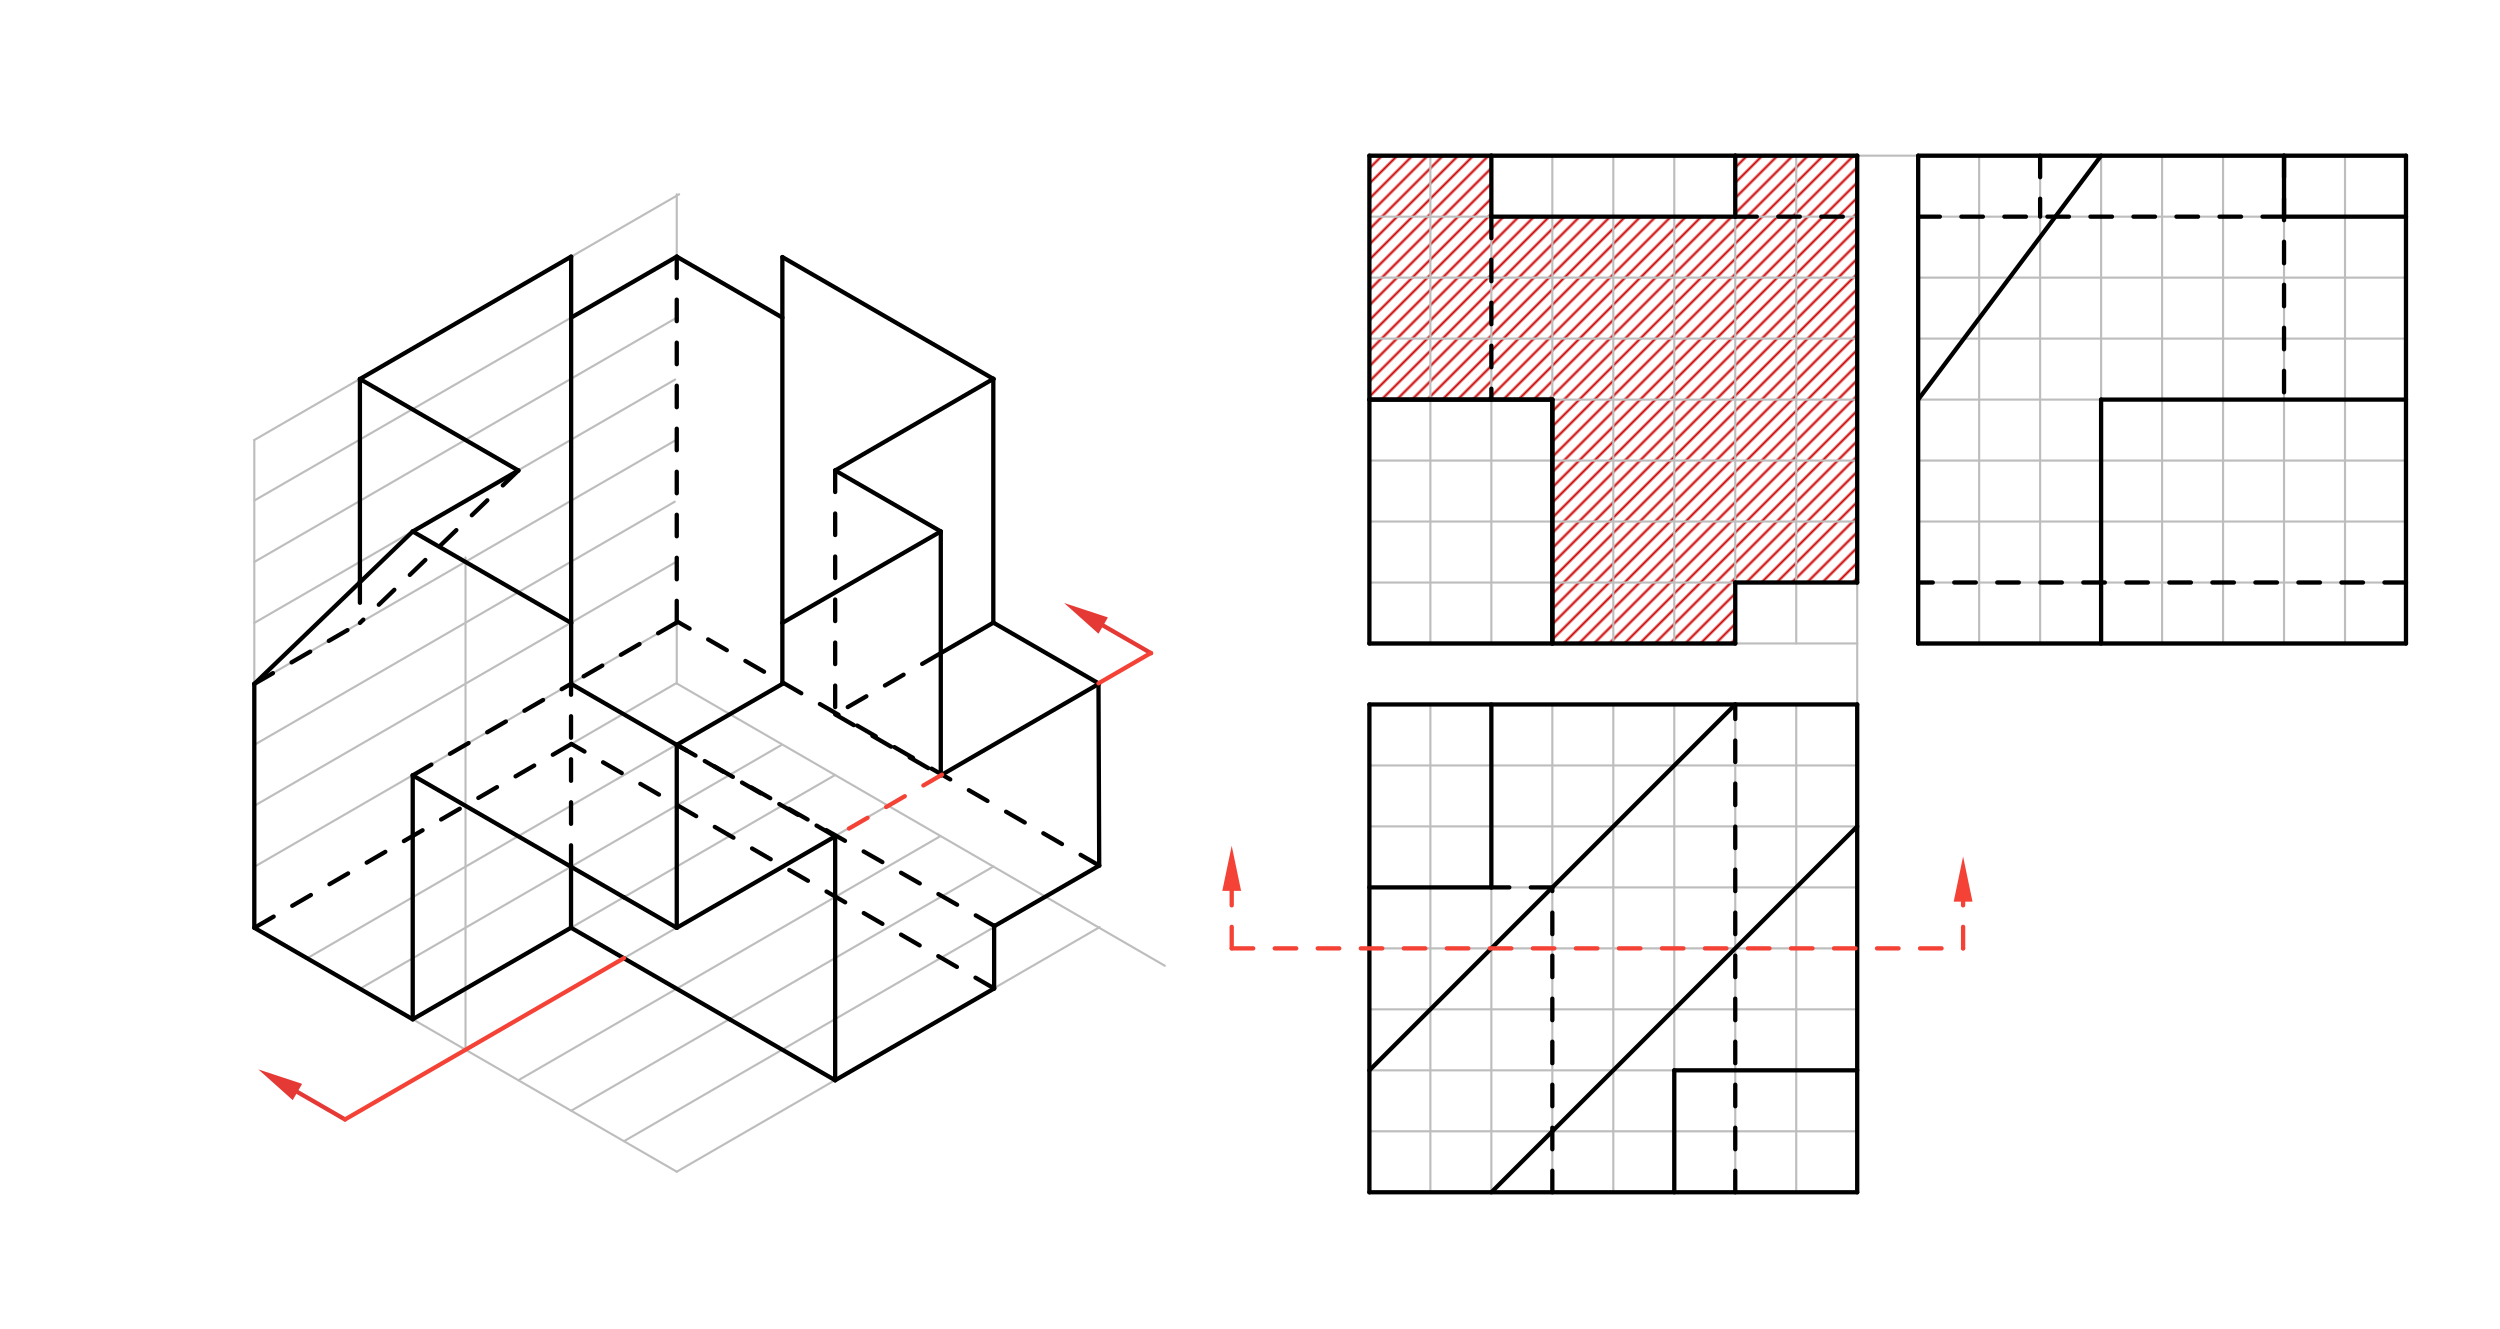 <svg xmlns="http://www.w3.org/2000/svg" class="svg--1it" height="100%" preserveAspectRatio="xMidYMid meet" viewBox="0 0 1162.205 617.953" width="100%"><defs><marker id="marker-arrow" markerHeight="16" markerUnits="userSpaceOnUse" markerWidth="24" orient="auto-start-reverse" refX="24" refY="4" viewBox="0 0 24 8"><path d="M 0 0 L 24 4 L 0 8 z" stroke="inherit"></path></marker></defs><g class="aux-layer--1FB"><g class="element--2qn"><defs><pattern height="5" id="fill_404_6o6e3y__pattern-stripes" patternTransform="rotate(-45)" patternUnits="userSpaceOnUse" width="5"><rect fill="#CC0000" height="1" transform="translate(0,0)" width="5"></rect></pattern></defs><g fill="url(#fill_404_6o6e3y__pattern-stripes)"><path d="M 636.609 72.375 L 636.609 185.761 L 721.649 185.761 L 721.649 299.147 L 806.688 299.147 L 806.688 270.8 L 863.381 270.8 L 863.381 72.375 L 806.688 72.375 L 806.688 100.721 L 693.302 100.721 L 693.302 72.375 L 636.609 72.375 Z" stroke="none"></path></g></g><g class="element--2qn"><line stroke="#BDBDBD" stroke-dasharray="none" stroke-linecap="round" stroke-width="1" x1="636.609" x2="636.609" y1="72.375" y2="299.147"></line></g><g class="element--2qn"><line stroke="#BDBDBD" stroke-dasharray="none" stroke-linecap="round" stroke-width="1" x1="636.609" x2="863.381" y1="72.375" y2="72.375"></line></g><g class="element--2qn"><line stroke="#BDBDBD" stroke-dasharray="none" stroke-linecap="round" stroke-width="1" x1="636.609" x2="863.381" y1="185.761" y2="185.761"></line></g><g class="element--2qn"><line stroke="#BDBDBD" stroke-dasharray="none" stroke-linecap="round" stroke-width="1" x1="636.609" x2="863.381" y1="299.147" y2="299.147"></line></g><g class="element--2qn"><line stroke="#BDBDBD" stroke-dasharray="none" stroke-linecap="round" stroke-width="1" x1="863.381" x2="863.381" y1="72.375" y2="299.147"></line></g><g class="element--2qn"><line stroke="#BDBDBD" stroke-dasharray="none" stroke-linecap="round" stroke-width="1" x1="749.995" x2="749.995" y1="72.375" y2="299.147"></line></g><g class="element--2qn"><line stroke="#BDBDBD" stroke-dasharray="none" stroke-linecap="round" stroke-width="1" x1="749.995" x2="636.609" y1="100.721" y2="100.721"></line></g><g class="element--2qn"><line stroke="#BDBDBD" stroke-dasharray="none" stroke-linecap="round" stroke-width="1" x1="749.995" x2="863.381" y1="100.721" y2="100.721"></line></g><g class="element--2qn"><line stroke="#BDBDBD" stroke-dasharray="none" stroke-linecap="round" stroke-width="1" x1="636.609" x2="863.381" y1="129.068" y2="129.068"></line></g><g class="element--2qn"><line stroke="#BDBDBD" stroke-dasharray="none" stroke-linecap="round" stroke-width="1" x1="636.609" x2="863.381" y1="157.414" y2="157.414"></line></g><g class="element--2qn"><line stroke="#BDBDBD" stroke-dasharray="none" stroke-linecap="round" stroke-width="1" x1="636.609" x2="863.381" y1="214.107" y2="214.107"></line></g><g class="element--2qn"><line stroke="#BDBDBD" stroke-dasharray="none" stroke-linecap="round" stroke-width="1" x1="636.609" x2="863.381" y1="242.454" y2="242.454"></line></g><g class="element--2qn"><line stroke="#BDBDBD" stroke-dasharray="none" stroke-linecap="round" stroke-width="1" x1="636.609" x2="863.381" y1="270.8" y2="270.8"></line></g><g class="element--2qn"><line stroke="#BDBDBD" stroke-dasharray="none" stroke-linecap="round" stroke-width="1" x1="664.956" x2="664.956" y1="185.761" y2="72.375"></line></g><g class="element--2qn"><line stroke="#BDBDBD" stroke-dasharray="none" stroke-linecap="round" stroke-width="1" x1="664.956" x2="664.956" y1="185.761" y2="299.147"></line></g><g class="element--2qn"><line stroke="#BDBDBD" stroke-dasharray="none" stroke-linecap="round" stroke-width="1" x1="693.302" x2="693.302" y1="185.761" y2="72.375"></line></g><g class="element--2qn"><line stroke="#BDBDBD" stroke-dasharray="none" stroke-linecap="round" stroke-width="1" x1="693.302" x2="693.302" y1="185.761" y2="299.147"></line></g><g class="element--2qn"><line stroke="#BDBDBD" stroke-dasharray="none" stroke-linecap="round" stroke-width="1" x1="721.649" x2="721.649" y1="72.375" y2="299.147"></line></g><g class="element--2qn"><line stroke="#BDBDBD" stroke-dasharray="none" stroke-linecap="round" stroke-width="1" x1="778.342" x2="778.342" y1="72.375" y2="299.147"></line></g><g class="element--2qn"><line stroke="#BDBDBD" stroke-dasharray="none" stroke-linecap="round" stroke-width="1" x1="806.688" x2="806.688" y1="72.375" y2="299.147"></line></g><g class="element--2qn"><line stroke="#BDBDBD" stroke-dasharray="none" stroke-linecap="round" stroke-width="1" x1="863.381" x2="863.381" y1="72.375" y2="86.1"></line></g><g class="element--2qn"><line stroke="#BDBDBD" stroke-dasharray="none" stroke-linecap="round" stroke-width="1" x1="863.381" x2="891.727" y1="72.375" y2="72.375"></line></g><g class="element--2qn"><line stroke="#BDBDBD" stroke-dasharray="none" stroke-linecap="round" stroke-width="1" x1="891.727" x2="891.727" y1="299.147" y2="72.375"></line></g><g class="element--2qn"><line stroke="#BDBDBD" stroke-dasharray="none" stroke-linecap="round" stroke-width="1" x1="891.727" x2="1118.499" y1="72.375" y2="72.375"></line></g><g class="element--2qn"><line stroke="#BDBDBD" stroke-dasharray="none" stroke-linecap="round" stroke-width="1" x1="1118.499" x2="1118.499" y1="72.375" y2="299.147"></line></g><g class="element--2qn"><line stroke="#BDBDBD" stroke-dasharray="none" stroke-linecap="round" stroke-width="1" x1="891.727" x2="1118.499" y1="299.147" y2="299.147"></line></g><g class="element--2qn"><line stroke="#BDBDBD" stroke-dasharray="none" stroke-linecap="round" stroke-width="1" x1="891.727" x2="1118.499" y1="270.8" y2="270.8"></line></g><g class="element--2qn"><line stroke="#BDBDBD" stroke-dasharray="none" stroke-linecap="round" stroke-width="1" x1="891.727" x2="1118.499" y1="242.454" y2="242.454"></line></g><g class="element--2qn"><line stroke="#BDBDBD" stroke-dasharray="none" stroke-linecap="round" stroke-width="1" x1="891.727" x2="1118.499" y1="214.107" y2="214.107"></line></g><g class="element--2qn"><line stroke="#BDBDBD" stroke-dasharray="none" stroke-linecap="round" stroke-width="1" x1="891.727" x2="1118.499" y1="185.761" y2="185.761"></line></g><g class="element--2qn"><line stroke="#BDBDBD" stroke-dasharray="none" stroke-linecap="round" stroke-width="1" x1="891.727" x2="1118.499" y1="157.414" y2="157.414"></line></g><g class="element--2qn"><line stroke="#BDBDBD" stroke-dasharray="none" stroke-linecap="round" stroke-width="1" x1="891.727" x2="1118.499" y1="129.068" y2="129.068"></line></g><g class="element--2qn"><line stroke="#BDBDBD" stroke-dasharray="none" stroke-linecap="round" stroke-width="1" x1="891.727" x2="1118.499" y1="100.721" y2="100.721"></line></g><g class="element--2qn"><line stroke="#BDBDBD" stroke-dasharray="none" stroke-linecap="round" stroke-width="1" x1="863.381" x2="863.381" y1="299.147" y2="327.493"></line></g><g class="element--2qn"><line stroke="#BDBDBD" stroke-dasharray="none" stroke-linecap="round" stroke-width="1" x1="863.381" x2="636.609" y1="327.493" y2="327.493"></line></g><g class="element--2qn"><line stroke="#BDBDBD" stroke-dasharray="none" stroke-linecap="round" stroke-width="1" x1="636.609" x2="636.609" y1="327.493" y2="554.265"></line></g><g class="element--2qn"><line stroke="#BDBDBD" stroke-dasharray="none" stroke-linecap="round" stroke-width="1" x1="664.956" x2="664.956" y1="327.493" y2="554.265"></line></g><g class="element--2qn"><line stroke="#BDBDBD" stroke-dasharray="none" stroke-linecap="round" stroke-width="1" x1="693.302" x2="693.302" y1="327.493" y2="554.265"></line></g><g class="element--2qn"><line stroke="#BDBDBD" stroke-dasharray="none" stroke-linecap="round" stroke-width="1" x1="721.649" x2="721.649" y1="327.493" y2="554.265"></line></g><g class="element--2qn"><line stroke="#BDBDBD" stroke-dasharray="none" stroke-linecap="round" stroke-width="1" x1="749.995" x2="749.995" y1="327.493" y2="554.265"></line></g><g class="element--2qn"><line stroke="#BDBDBD" stroke-dasharray="none" stroke-linecap="round" stroke-width="1" x1="778.342" x2="778.342" y1="327.493" y2="554.265"></line></g><g class="element--2qn"><line stroke="#BDBDBD" stroke-dasharray="none" stroke-linecap="round" stroke-width="1" x1="806.688" x2="806.688" y1="327.493" y2="554.265"></line></g><g class="element--2qn"><line stroke="#BDBDBD" stroke-dasharray="none" stroke-linecap="round" stroke-width="1" x1="835.035" x2="835.035" y1="327.493" y2="554.265"></line></g><g class="element--2qn"><line stroke="#BDBDBD" stroke-dasharray="none" stroke-linecap="round" stroke-width="1" x1="863.381" x2="863.381" y1="327.493" y2="554.265"></line></g><g class="element--2qn"><line stroke="#BDBDBD" stroke-dasharray="none" stroke-linecap="round" stroke-width="1" x1="863.381" x2="636.609" y1="554.265" y2="554.265"></line></g><g class="element--2qn"><line stroke="#BDBDBD" stroke-dasharray="none" stroke-linecap="round" stroke-width="1" x1="863.381" x2="636.609" y1="355.84" y2="355.84"></line></g><g class="element--2qn"><line stroke="#BDBDBD" stroke-dasharray="none" stroke-linecap="round" stroke-width="1" x1="863.381" x2="636.609" y1="384.186" y2="384.186"></line></g><g class="element--2qn"><line stroke="#BDBDBD" stroke-dasharray="none" stroke-linecap="round" stroke-width="1" x1="863.381" x2="636.609" y1="412.532" y2="412.532"></line></g><g class="element--2qn"><line stroke="#BDBDBD" stroke-dasharray="none" stroke-linecap="round" stroke-width="1" x1="863.381" x2="636.609" y1="440.879" y2="440.879"></line></g><g class="element--2qn"><line stroke="#BDBDBD" stroke-dasharray="none" stroke-linecap="round" stroke-width="1" x1="863.381" x2="636.609" y1="469.225" y2="469.225"></line></g><g class="element--2qn"><line stroke="#BDBDBD" stroke-dasharray="none" stroke-linecap="round" stroke-width="1" x1="863.381" x2="636.609" y1="497.572" y2="497.572"></line></g><g class="element--2qn"><line stroke="#BDBDBD" stroke-dasharray="none" stroke-linecap="round" stroke-width="1" x1="863.381" x2="636.609" y1="525.918" y2="525.918"></line></g><g class="element--2qn"><line stroke="#BDBDBD" stroke-dasharray="none" stroke-linecap="round" stroke-width="1" x1="920.074" x2="920.074" y1="72.375" y2="299.147"></line></g><g class="element--2qn"><line stroke="#BDBDBD" stroke-dasharray="none" stroke-linecap="round" stroke-width="1" x1="948.42" x2="948.42" y1="72.375" y2="299.147"></line></g><g class="element--2qn"><line stroke="#BDBDBD" stroke-dasharray="none" stroke-linecap="round" stroke-width="1" x1="976.767" x2="976.767" y1="72.375" y2="299.147"></line></g><g class="element--2qn"><line stroke="#BDBDBD" stroke-dasharray="none" stroke-linecap="round" stroke-width="1" x1="1005.113" x2="1005.113" y1="72.375" y2="299.147"></line></g><g class="element--2qn"><line stroke="#BDBDBD" stroke-dasharray="none" stroke-linecap="round" stroke-width="1" x1="1033.46" x2="1033.46" y1="72.375" y2="299.147"></line></g><g class="element--2qn"><line stroke="#BDBDBD" stroke-dasharray="none" stroke-linecap="round" stroke-width="1" x1="1061.806" x2="1061.806" y1="72.375" y2="299.147"></line></g><g class="element--2qn"><line stroke="#BDBDBD" stroke-dasharray="none" stroke-linecap="round" stroke-width="1" x1="1090.153" x2="1090.153" y1="72.375" y2="299.147"></line></g><g class="element--2qn"><line stroke="#BDBDBD" stroke-dasharray="none" stroke-linecap="round" stroke-width="1" x1="835.035" x2="835.035" y1="72.375" y2="299.147"></line></g><g class="element--2qn"><line stroke="#BDBDBD" stroke-dasharray="none" stroke-linecap="round" stroke-width="1" x1="118.219" x2="314.442" y1="317.931" y2="204.442"></line></g><g class="element--2qn"><line stroke="#BDBDBD" stroke-dasharray="none" stroke-linecap="round" stroke-width="1" x1="118.219" x2="314.241" y1="374.624" y2="261.251"></line></g><g class="element--2qn"><line stroke="#BDBDBD" stroke-dasharray="none" stroke-linecap="round" stroke-width="1" x1="118.219" x2="118.219" y1="317.931" y2="204.546"></line></g><g class="element--2qn"><line stroke="#BDBDBD" stroke-dasharray="none" stroke-linecap="round" stroke-width="1" x1="118.219" x2="315.707" y1="204.546" y2="90.324"></line></g><g class="element--2qn"><line stroke="#BDBDBD" stroke-dasharray="none" stroke-linecap="round" stroke-width="1" x1="118.219" x2="314.713" y1="261.239" y2="147.592"></line></g><g class="element--2qn"><line stroke="#BDBDBD" stroke-dasharray="none" stroke-linecap="round" stroke-width="1" x1="118.219" x2="313.861" y1="289.585" y2="176.431"></line></g><g class="element--2qn"><line stroke="#BDBDBD" stroke-dasharray="none" stroke-linecap="round" stroke-width="1" x1="118.219" x2="313.69" y1="346.278" y2="233.223"></line></g><g class="element--2qn"><line stroke="#BDBDBD" stroke-dasharray="none" stroke-linecap="round" stroke-width="1" x1="118.219" x2="314.851" y1="402.971" y2="289.244"></line></g><g class="element--2qn"><line stroke="#BDBDBD" stroke-dasharray="none" stroke-linecap="round" stroke-width="1" x1="265.512" x2="118.321" y1="147.652" y2="232.632"></line></g><g class="element--2qn"><line stroke="#BDBDBD" stroke-dasharray="none" stroke-linecap="round" stroke-width="1" x1="314.609" x2="314.609" y1="119.305" y2="90.324"></line></g><g class="element--2qn"><line stroke="#BDBDBD" stroke-dasharray="none" stroke-linecap="round" stroke-width="1" x1="216.414" x2="216.414" y1="488.01" y2="259.156"></line></g><g class="element--2qn"><line stroke="#BDBDBD" stroke-dasharray="none" stroke-linecap="round" stroke-width="1" x1="265.463" x2="314.51" y1="345.957" y2="317.524"></line></g><g class="element--2qn"><line stroke="#BDBDBD" stroke-dasharray="none" stroke-linecap="round" stroke-width="1" x1="314.609" x2="314.609" y1="289.384" y2="317.731"></line></g><g class="element--2qn"><line stroke="#BDBDBD" stroke-dasharray="none" stroke-linecap="round" stroke-width="1" x1="314.609" x2="541.498" y1="317.731" y2="448.957"></line></g><g class="element--2qn"><line stroke="#BDBDBD" stroke-dasharray="none" stroke-linecap="round" stroke-width="1" x1="191.866" x2="314.609" y1="473.837" y2="544.703"></line></g><g class="element--2qn"><line stroke="#BDBDBD" stroke-dasharray="none" stroke-linecap="round" stroke-width="1" x1="289.995" x2="412.781" y1="445.453" y2="374.437"></line></g><g class="element--2qn"><line stroke="#BDBDBD" stroke-dasharray="none" stroke-linecap="round" stroke-width="1" x1="240.963" x2="437.149" y1="502.183" y2="388.715"></line></g><g class="element--2qn"><line stroke="#BDBDBD" stroke-dasharray="none" stroke-linecap="round" stroke-width="1" x1="265.512" x2="461.816" y1="516.357" y2="402.82"></line></g><g class="element--2qn"><line stroke="#BDBDBD" stroke-dasharray="none" stroke-linecap="round" stroke-width="1" x1="290.061" x2="462.406" y1="530.53" y2="430.85"></line></g><g class="element--2qn"><line stroke="#BDBDBD" stroke-dasharray="none" stroke-linecap="round" stroke-width="1" x1="314.609" x2="511.165" y1="544.703" y2="431.021"></line></g><g class="element--2qn"><line stroke="#BDBDBD" stroke-dasharray="none" stroke-linecap="round" stroke-width="1" x1="142.768" x2="314.533" y1="445.491" y2="346.146"></line></g><g class="element--2qn"><line stroke="#BDBDBD" stroke-dasharray="none" stroke-linecap="round" stroke-width="1" x1="167.317" x2="363.461" y1="459.664" y2="346.219"></line></g><g class="element--2qn"><line stroke="#BDBDBD" stroke-dasharray="none" stroke-linecap="round" stroke-width="1" x1="265.463" x2="388.268" y1="431.289" y2="360.262"></line></g></g><g class="main-layer--3Vd"><g class="element--2qn"><line stroke="#000000" stroke-dasharray="none" stroke-linecap="round" stroke-width="2" x1="437.353" x2="437.353" y1="360.451" y2="247.065"></line></g><g class="element--2qn"><line stroke="#000000" stroke-dasharray="none" stroke-linecap="round" stroke-width="2" x1="437.353" x2="388.256" y1="247.065" y2="218.719"></line></g><g class="element--2qn"><line stroke="#000000" stroke-dasharray="none" stroke-linecap="round" stroke-width="2" x1="363.707" x2="363.707" y1="289.585" y2="317.931"></line></g><g class="element--2qn"><line stroke="#000000" stroke-dasharray="none" stroke-linecap="round" stroke-width="2" x1="363.707" x2="314.609" y1="317.931" y2="346.278"></line></g><g class="element--2qn"><line stroke="#000000" stroke-dasharray="none" stroke-linecap="round" stroke-width="2" x1="314.609" x2="314.609" y1="346.278" y2="431.317"></line></g><g class="element--2qn"><line stroke="#000000" stroke-dasharray="none" stroke-linecap="round" stroke-width="2" x1="314.609" x2="388.256" y1="431.317" y2="388.798"></line></g><g class="element--2qn"><line stroke="#000000" stroke-dasharray="none" stroke-linecap="round" stroke-width="2" x1="388.256" x2="388.256" y1="388.798" y2="502.183"></line></g><g class="element--2qn"><line stroke="#000000" stroke-dasharray="none" stroke-linecap="round" stroke-width="2" x1="314.609" x2="290.061" y1="431.317" y2="417.144"></line></g><g class="element--2qn"><line stroke="#000000" stroke-dasharray="none" stroke-linecap="round" stroke-width="2" x1="290.061" x2="265.512" y1="417.144" y2="402.971"></line></g><g class="element--2qn"><line stroke="#000000" stroke-dasharray="none" stroke-linecap="round" stroke-width="2" x1="314.609" x2="265.512" y1="346.278" y2="317.931"></line></g><g class="element--2qn"><line stroke="#000000" stroke-dasharray="none" stroke-linecap="round" stroke-width="2" x1="265.512" x2="265.512" y1="317.931" y2="289.585"></line></g><g class="element--2qn"><line stroke="#000000" stroke-dasharray="none" stroke-linecap="round" stroke-width="2" x1="265.512" x2="191.866" y1="289.585" y2="247.065"></line></g><g class="element--2qn"><line stroke="#000000" stroke-dasharray="none" stroke-linecap="round" stroke-width="2" x1="191.866" x2="118.219" y1="247.065" y2="317.931"></line></g><g class="element--2qn"><line stroke="#000000" stroke-dasharray="10" stroke-linecap="round" stroke-width="2" x1="118.219" x2="167.317" y1="317.931" y2="289.585"></line></g><g class="element--2qn"><line stroke="#000000" stroke-dasharray="none" stroke-linecap="round" stroke-width="2" x1="191.866" x2="240.963" y1="247.065" y2="218.719"></line></g><g class="element--2qn"><line stroke="#000000" stroke-dasharray="10" stroke-linecap="round" stroke-width="2" x1="240.963" x2="167.317" y1="218.719" y2="289.585"></line></g><g class="element--2qn"><line stroke="#000000" stroke-dasharray="none" stroke-linecap="round" stroke-width="2" x1="240.963" x2="167.317" y1="218.719" y2="176.199"></line></g><g class="element--2qn"><line stroke="#000000" stroke-dasharray="none" stroke-linecap="round" stroke-width="2" x1="167.317" x2="167.317" y1="176.199" y2="270.214"></line></g><g class="element--2qn"><line stroke="#000000" stroke-dasharray="10" stroke-linecap="round" stroke-width="2" x1="167.317" x2="167.317" y1="270.214" y2="289.585"></line></g><g class="element--2qn"><line stroke="#000000" stroke-dasharray="none" stroke-linecap="round" stroke-width="2" x1="265.512" x2="265.512" y1="119.305" y2="289.585"></line></g><g class="element--2qn"><line stroke="#000000" stroke-dasharray="none" stroke-linecap="round" stroke-width="2" x1="363.707" x2="437.353" y1="289.585" y2="247.065"></line></g><g class="element--2qn"><line stroke="#000000" stroke-dasharray="none" stroke-linecap="round" stroke-width="2" x1="388.256" x2="339.158" y1="502.183" y2="473.837"></line></g><g class="element--2qn"><line stroke="#000000" stroke-dasharray="none" stroke-linecap="round" stroke-width="2" x1="363.707" x2="363.707" y1="119.506" y2="289.585"></line></g><g class="element--2qn"><line stroke="#000000" stroke-dasharray="none" stroke-linecap="round" stroke-width="2" x1="265.512" x2="314.609" y1="147.652" y2="119.305"></line></g><g class="element--2qn"><line stroke="#000000" stroke-dasharray="none" stroke-linecap="round" stroke-width="2" x1="363.707" x2="314.609" y1="147.652" y2="119.305"></line></g><g class="element--2qn"><line stroke="#000000" stroke-dasharray="none" stroke-linecap="round" stroke-width="2" x1="363.707" x2="461.902" y1="119.506" y2="176.199"></line></g><g class="element--2qn"><line stroke="#000000" stroke-dasharray="none" stroke-linecap="round" stroke-width="2" x1="167.317" x2="265.512" y1="176.199" y2="119.305"></line></g><g class="element--2qn"><line stroke="#000000" stroke-dasharray="none" stroke-linecap="round" stroke-width="2" x1="388.256" x2="461.837" y1="218.719" y2="176.086"></line></g><g class="element--2qn"><line stroke="#000000" stroke-dasharray="none" stroke-linecap="round" stroke-width="2" x1="437.353" x2="510.934" y1="360.451" y2="317.819"></line></g><g class="element--2qn"><line stroke="#000000" stroke-dasharray="none" stroke-linecap="round" stroke-width="2" x1="461.772" x2="461.772" y1="176.124" y2="289.51"></line></g><g class="element--2qn"><line stroke="#000000" stroke-dasharray="none" stroke-linecap="round" stroke-width="2" x1="510.934" x2="461.804" y1="317.819" y2="289.454"></line></g><g class="element--2qn"><line stroke="#000000" stroke-dasharray="none" stroke-linecap="round" stroke-width="2" x1="461.804" x2="437.293" y1="289.454" y2="303.655"></line></g><g class="element--2qn"><line stroke="#000000" stroke-dasharray="none" stroke-linecap="round" stroke-width="2" x1="118.219" x2="118.219" y1="317.931" y2="431.317"></line></g><g class="element--2qn"><line stroke="#000000" stroke-dasharray="10" stroke-linecap="round" stroke-width="2" x1="388.256" x2="388.256" y1="218.719" y2="332.105"></line></g><g class="element--2qn"><line stroke="#000000" stroke-dasharray="10" stroke-linecap="round" stroke-width="2" x1="388.256" x2="437.353" y1="332.105" y2="360.451"></line></g><g class="element--2qn"><line stroke="#000000" stroke-dasharray="10" stroke-linecap="round" stroke-width="2" x1="437.353" x2="388.256" y1="303.62" y2="332.105"></line></g><g class="element--2qn"><line stroke="#E53935" stroke-dasharray="none" stroke-linecap="round" stroke-width="2" x1="160.386" x2="138.267" y1="520.415" y2="507.645"></line><path d="M120.08,497.145 l21,4.375 l0,-8.75 z" fill="#E53935" stroke="#E53935" stroke-width="0" transform="rotate(30, 120.08, 497.145)"></path></g><g class="element--2qn"><line stroke="#E53935" stroke-dasharray="none" stroke-linecap="round" stroke-width="2" x1="535.126" x2="512.857" y1="303.676" y2="290.819"></line><path d="M494.67,280.319 l21,4.375 l0,-8.75 z" fill="#E53935" stroke="#E53935" stroke-width="0" transform="rotate(30, 494.67, 280.319)"></path></g><g class="element--2qn"><line stroke="#000000" stroke-dasharray="none" stroke-linecap="round" stroke-width="2" x1="191.866" x2="191.866" y1="473.837" y2="360.451"></line></g><g class="element--2qn"><line stroke="#000000" stroke-dasharray="none" stroke-linecap="round" stroke-width="2" x1="265.512" x2="191.866" y1="402.971" y2="360.451"></line></g><g class="element--2qn"><line stroke="#000000" stroke-dasharray="none" stroke-linecap="round" stroke-width="2" x1="118.219" x2="191.866" y1="431.317" y2="473.837"></line></g><g class="element--2qn"><line stroke="#000000" stroke-dasharray="10" stroke-linecap="round" stroke-width="2" x1="191.866" x2="265.479" y1="360.451" y2="317.875"></line></g><g class="element--2qn"><line stroke="#000000" stroke-dasharray="10" stroke-linecap="round" stroke-width="2" x1="388.256" x2="314.609" y1="388.798" y2="346.278"></line></g><g class="element--2qn"><line stroke="#000000" stroke-dasharray="none" stroke-linecap="round" stroke-width="2" x1="191.866" x2="265.479" y1="473.837" y2="431.261"></line></g><g class="element--2qn"><line stroke="#000000" stroke-dasharray="none" stroke-linecap="round" stroke-width="2" x1="339.158" x2="265.463" y1="473.837" y2="431.289"></line></g><g class="element--2qn"><line stroke="#000000" stroke-dasharray="none" stroke-linecap="round" stroke-width="2" x1="265.463" x2="265.463" y1="431.289" y2="402.971"></line></g><g class="element--2qn"><line stroke="#000000" stroke-dasharray="10" stroke-linecap="round" stroke-width="2" x1="265.463" x2="265.463" y1="402.971" y2="317.781"></line></g><g class="element--2qn"><line stroke="#F44336" stroke-dasharray="none" stroke-linecap="round" stroke-width="2" x1="160.386" x2="290.084" y1="520.415" y2="445.402"></line></g><g class="element--2qn"><line stroke="#000000" stroke-dasharray="10" stroke-linecap="round" stroke-width="2" x1="462.154" x2="265.636" y1="459.518" y2="345.857"></line></g><g class="element--2qn"><line stroke="#000000" stroke-dasharray="10" stroke-linecap="round" stroke-width="2" x1="510.999" x2="314.86" y1="402.392" y2="288.951"></line></g><g class="element--2qn"><line stroke="#000000" stroke-dasharray="10" stroke-linecap="round" stroke-width="2" x1="314.609" x2="265.43" y1="289.384" y2="317.828"></line></g><g class="element--2qn"><line stroke="#000000" stroke-dasharray="none" stroke-linecap="round" stroke-width="2" x1="462.154" x2="462.154" y1="459.518" y2="430.234"></line></g><g class="element--2qn"><line stroke="#000000" stroke-dasharray="none" stroke-linecap="round" stroke-width="2" x1="510.999" x2="462.31" y1="402.392" y2="430.503"></line></g><g class="element--2qn"><line stroke="#000000" stroke-dasharray="none" stroke-linecap="round" stroke-width="2" x1="510.669" x2="510.999" y1="317.666" y2="402.392"></line></g><g class="element--2qn"><line stroke="#000000" stroke-dasharray="none" stroke-linecap="round" stroke-width="2" x1="462.154" x2="388.256" y1="459.518" y2="502.183"></line></g><g class="element--2qn"><line stroke="#000000" stroke-dasharray="10" stroke-linecap="round" stroke-width="2" x1="314.609" x2="314.609" y1="119.305" y2="289.384"></line></g><g class="element--2qn"><line stroke="#000000" stroke-dasharray="10" stroke-linecap="round" stroke-width="2" x1="265.636" x2="118.219" y1="345.857" y2="431.317"></line></g><g class="element--2qn"><line stroke="#000000" stroke-dasharray="10" stroke-linecap="round" stroke-width="2" x1="462.31" x2="314.609" y1="430.503" y2="346.278"></line></g><g class="element--2qn"><line stroke="#F44336" stroke-dasharray="none" stroke-linecap="round" stroke-width="2" x1="510.669" x2="535.048" y1="317.666" y2="303.541"></line></g><g class="element--2qn"><line stroke="#F44336" stroke-dasharray="10" stroke-linecap="round" stroke-width="2" x1="437.918" x2="388.678" y1="360.124" y2="388.653"></line></g><g class="element--2qn"><line stroke="#000000" stroke-dasharray="none" stroke-linecap="round" stroke-width="2" x1="636.609" x2="636.609" y1="299.147" y2="72.375"></line></g><g class="element--2qn"><line stroke="#000000" stroke-dasharray="none" stroke-linecap="round" stroke-width="2" x1="636.609" x2="693.302" y1="72.375" y2="72.375"></line></g><g class="element--2qn"><line stroke="#000000" stroke-dasharray="none" stroke-linecap="round" stroke-width="2" x1="693.302" x2="693.302" y1="72.375" y2="100.721"></line></g><g class="element--2qn"><line stroke="#000000" stroke-dasharray="none" stroke-linecap="round" stroke-width="2" x1="693.302" x2="806.688" y1="100.721" y2="100.721"></line></g><g class="element--2qn"><line stroke="#000000" stroke-dasharray="none" stroke-linecap="round" stroke-width="2" x1="806.688" x2="806.688" y1="100.721" y2="72.375"></line></g><g class="element--2qn"><line stroke="#000000" stroke-dasharray="none" stroke-linecap="round" stroke-width="2" x1="806.688" x2="863.381" y1="72.375" y2="72.375"></line></g><g class="element--2qn"><line stroke="#000000" stroke-dasharray="none" stroke-linecap="round" stroke-width="2" x1="863.381" x2="863.381" y1="72.375" y2="270.8"></line></g><g class="element--2qn"><line stroke="#000000" stroke-dasharray="none" stroke-linecap="round" stroke-width="2" x1="863.381" x2="806.688" y1="270.8" y2="270.8"></line></g><g class="element--2qn"><line stroke="#000000" stroke-dasharray="none" stroke-linecap="round" stroke-width="2" x1="806.688" x2="806.688" y1="270.8" y2="299.147"></line></g><g class="element--2qn"><line stroke="#000000" stroke-dasharray="none" stroke-linecap="round" stroke-width="2" x1="636.609" x2="806.688" y1="299.147" y2="299.147"></line></g><g class="element--2qn"><line stroke="#000000" stroke-dasharray="none" stroke-linecap="round" stroke-width="2" x1="636.609" x2="721.649" y1="185.761" y2="185.761"></line></g><g class="element--2qn"><line stroke="#000000" stroke-dasharray="none" stroke-linecap="round" stroke-width="2" x1="721.649" x2="721.649" y1="185.761" y2="299.147"></line></g><g class="element--2qn"><line stroke="#000000" stroke-dasharray="10" stroke-linecap="round" stroke-width="2" x1="693.302" x2="693.302" y1="100.721" y2="185.761"></line></g><g class="element--2qn"><line stroke="#000000" stroke-dasharray="10" stroke-linecap="round" stroke-width="2" x1="806.688" x2="863.381" y1="100.721" y2="100.721"></line></g><g class="element--2qn"><line stroke="#000000" stroke-dasharray="none" stroke-linecap="round" stroke-width="2" x1="721.649" x2="721.649" y1="185.761" y2="299.147"></line></g><g class="element--2qn"><line stroke="#000000" stroke-dasharray="none" stroke-linecap="round" stroke-width="2" x1="693.302" x2="806.688" y1="72.375" y2="72.375"></line></g><g class="element--2qn"><line stroke="#000000" stroke-dasharray="none" stroke-linecap="round" stroke-width="2" x1="721.649" x2="636.609" y1="185.761" y2="185.761"></line></g><g class="element--2qn"><line stroke="#000000" stroke-dasharray="none" stroke-linecap="round" stroke-width="2" x1="636.609" x2="806.688" y1="497.572" y2="327.493"></line></g><g class="element--2qn"><line stroke="#000000" stroke-dasharray="none" stroke-linecap="round" stroke-width="2" x1="863.381" x2="693.302" y1="384.186" y2="554.265"></line></g><g class="element--2qn"><line stroke="#000000" stroke-dasharray="none" stroke-linecap="round" stroke-width="2" x1="636.609" x2="636.609" y1="327.493" y2="554.265"></line></g><g class="element--2qn"><line stroke="#000000" stroke-dasharray="none" stroke-linecap="round" stroke-width="2" x1="636.609" x2="863.381" y1="554.265" y2="554.265"></line></g><g class="element--2qn"><line stroke="#000000" stroke-dasharray="none" stroke-linecap="round" stroke-width="2" x1="863.381" x2="863.381" y1="554.265" y2="327.493"></line></g><g class="element--2qn"><line stroke="#000000" stroke-dasharray="none" stroke-linecap="round" stroke-width="2" x1="636.609" x2="863.381" y1="327.493" y2="327.493"></line></g><g class="element--2qn"><line stroke="#000000" stroke-dasharray="none" stroke-linecap="round" stroke-width="2" x1="693.302" x2="693.302" y1="327.493" y2="412.532"></line></g><g class="element--2qn"><line stroke="#000000" stroke-dasharray="none" stroke-linecap="round" stroke-width="2" x1="693.302" x2="636.609" y1="412.532" y2="412.532"></line></g><g class="element--2qn"><line stroke="#000000" stroke-dasharray="none" stroke-linecap="round" stroke-width="2" x1="863.381" x2="778.342" y1="497.572" y2="497.572"></line></g><g class="element--2qn"><line stroke="#000000" stroke-dasharray="none" stroke-linecap="round" stroke-width="2" x1="778.342" x2="778.342" y1="497.572" y2="554.265"></line></g><g class="element--2qn"><line stroke="#000000" stroke-dasharray="10" stroke-linecap="round" stroke-width="2" x1="721.649" x2="721.649" y1="554.265" y2="412.532"></line></g><g class="element--2qn"><line stroke="#000000" stroke-dasharray="10" stroke-linecap="round" stroke-width="2" x1="721.649" x2="693.302" y1="412.532" y2="412.532"></line></g><g class="element--2qn"><line stroke="#000000" stroke-dasharray="10" stroke-linecap="round" stroke-width="2" x1="806.688" x2="806.688" y1="554.265" y2="327.493"></line></g><g class="element--2qn"><line stroke="#F44336" stroke-dasharray="10" stroke-linecap="round" stroke-width="2" x1="572.597" x2="912.609" y1="440.879" y2="440.879"></line></g><g class="element--2qn"><line stroke="#F44336" stroke-dasharray="10" stroke-linecap="round" stroke-width="2" x1="572.597" x2="572.597" y1="440.879" y2="414.156"></line><path d="M572.597,393.156 l21,4.375 l0,-8.75 z" fill="#F44336" stroke="#F44336" stroke-width="0" transform="rotate(90, 572.597, 393.156)"></path></g><g class="element--2qn"><line stroke="#F44336" stroke-dasharray="10" stroke-linecap="round" stroke-width="2" x1="912.609" x2="912.609" y1="440.879" y2="419.156"></line><path d="M912.609,398.156 l21,4.375 l0,-8.75 z" fill="#F44336" stroke="#F44336" stroke-width="0" transform="rotate(90, 912.609, 398.156)"></path></g><g class="element--2qn"><line stroke="#000000" stroke-dasharray="none" stroke-linecap="round" stroke-width="2" x1="891.727" x2="1118.499" y1="299.147" y2="299.147"></line></g><g class="element--2qn"><line stroke="#000000" stroke-dasharray="none" stroke-linecap="round" stroke-width="2" x1="1118.499" x2="1118.499" y1="299.147" y2="72.375"></line></g><g class="element--2qn"><line stroke="#000000" stroke-dasharray="none" stroke-linecap="round" stroke-width="2" x1="891.727" x2="1118.499" y1="72.375" y2="72.375"></line></g><g class="element--2qn"><line stroke="#000000" stroke-dasharray="none" stroke-linecap="round" stroke-width="2" x1="976.767" x2="891.727" y1="72.375" y2="185.761"></line></g><g class="element--2qn"><line stroke="#000000" stroke-dasharray="10" stroke-linecap="round" stroke-width="2" x1="1061.806" x2="1061.806" y1="72.375" y2="185.761"></line></g><g class="element--2qn"><line stroke="#000000" stroke-dasharray="none" stroke-linecap="round" stroke-width="2" x1="1118.499" x2="1061.806" y1="100.721" y2="100.721"></line></g><g class="element--2qn"><line stroke="#000000" stroke-dasharray="none" stroke-linecap="round" stroke-width="2" x1="1061.806" x2="1061.806" y1="100.721" y2="72.375"></line></g><g class="element--2qn"><line stroke="#000000" stroke-dasharray="10" stroke-linecap="round" stroke-width="2" x1="1061.806" x2="891.727" y1="100.721" y2="100.721"></line></g><g class="element--2qn"><line stroke="#000000" stroke-dasharray="10" stroke-linecap="round" stroke-width="2" x1="948.42" x2="948.42" y1="72.375" y2="100.721"></line></g><g class="element--2qn"><line stroke="#000000" stroke-dasharray="none" stroke-linecap="round" stroke-width="2" x1="891.727" x2="891.727" y1="72.375" y2="299.147"></line></g><g class="element--2qn"><line stroke="#000000" stroke-dasharray="none" stroke-linecap="round" stroke-width="2" x1="976.767" x2="976.767" y1="299.147" y2="185.761"></line></g><g class="element--2qn"><line stroke="#000000" stroke-dasharray="none" stroke-linecap="round" stroke-width="2" x1="1118.499" x2="976.767" y1="185.761" y2="185.761"></line></g><g class="element--2qn"><line stroke="#000000" stroke-dasharray="10" stroke-linecap="round" stroke-width="2" x1="1118.499" x2="891.727" y1="270.8" y2="270.8"></line></g></g><g class="snaps-layer--2PT"></g><g class="temp-layer--rAP"></g></svg>